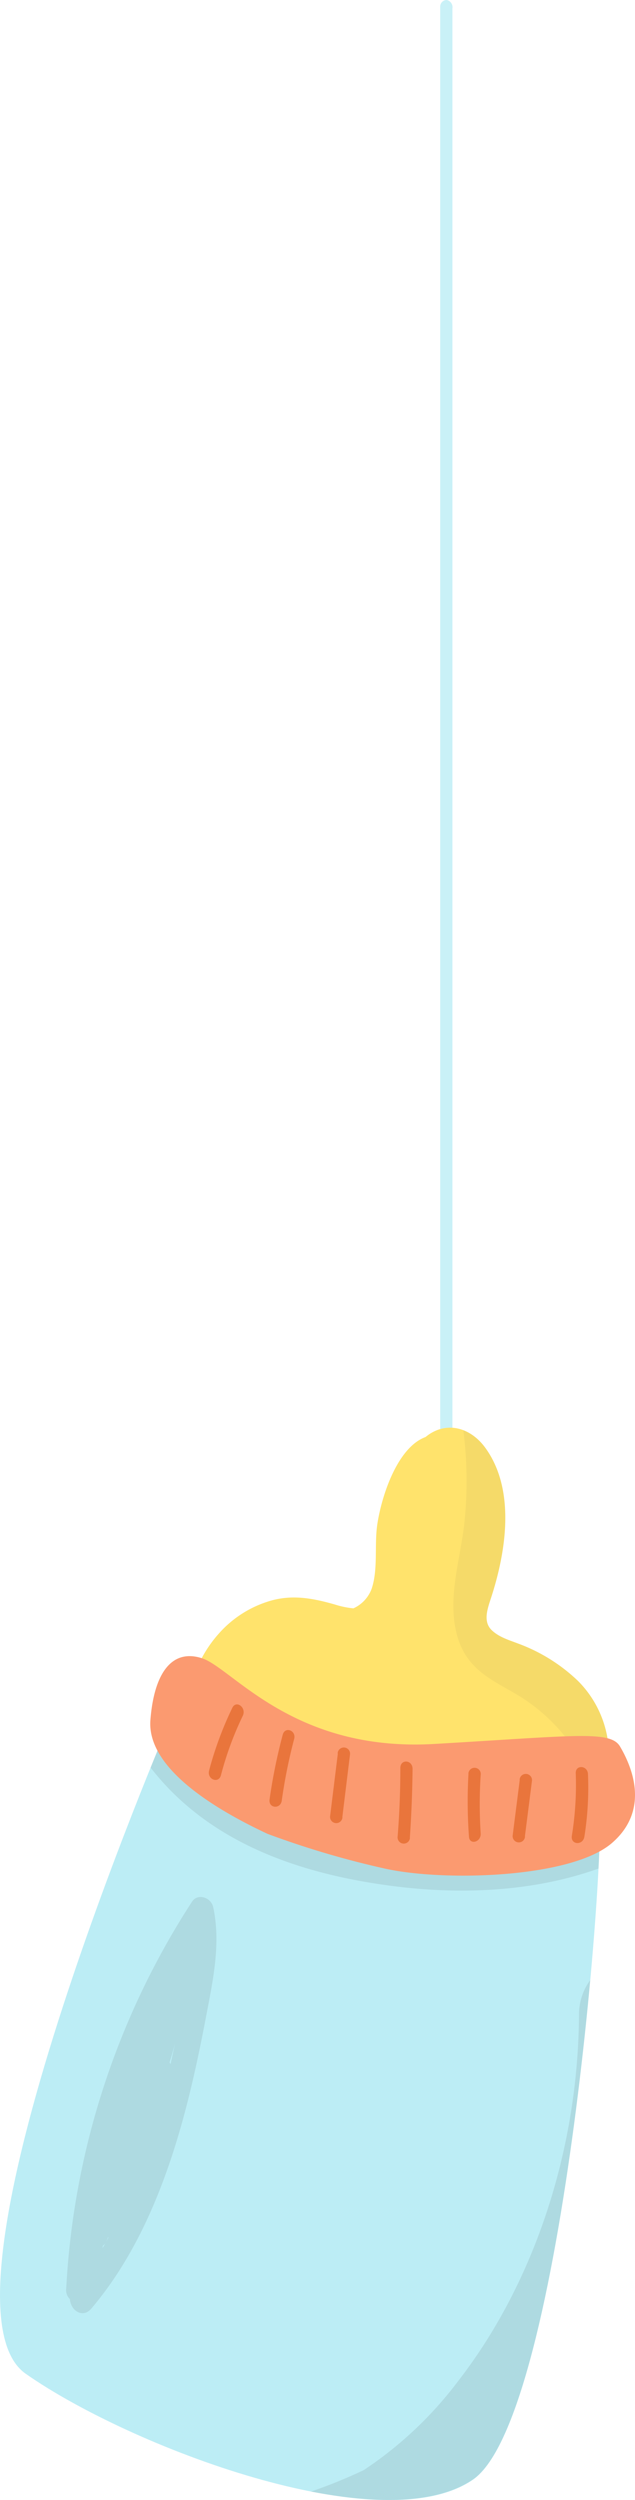 <svg id="Calque_1" data-name="Calque 1" xmlns="http://www.w3.org/2000/svg" viewBox="0 0 103.86 408.34"><defs><style>.cls-1{opacity:0.8;}.cls-2{fill:#bcedf5;}.cls-3{fill:none;}.cls-4{opacity:0.1;}.cls-5{fill:#2d2d2d;}.cls-6{fill:#ffe36c;}.cls-7{opacity:0.05;}.cls-8{fill:#fb9a70;}.cls-9{fill:#e9753c;}</style></defs><title>biberon</title><g id="Groupe_195" data-name="Groupe 195"><g id="Groupe_194" data-name="Groupe 194"><g id="Groupe_27" data-name="Groupe 27" class="cls-1"><path id="Tracé_12" data-name="Tracé 12" class="cls-2" d="M72,1.37V248.2a1.21,1.21,0,0,0,.89,1.37A1.07,1.07,0,0,0,74,248.46a1.13,1.13,0,0,0,0-.26V1.37A1.2,1.2,0,0,0,73.06,0,1.07,1.07,0,0,0,72,1.12,1,1,0,0,0,72,1.37Z"/></g><g id="Groupe_103" data-name="Groupe 103"><g id="Groupe_82" data-name="Groupe 82"><path id="Tracé_57" data-name="Tracé 57" class="cls-2" d="M27.94,280.72c-.54,1.3-40.78,95.07-23.73,107S62.49,415.29,77.38,405,99.67,298.22,97.92,292.37,33.26,268,27.94,280.72Z"/></g><g id="Groupe_86" data-name="Groupe 86"><g id="Groupe_83" data-name="Groupe 83"><path id="Tracé_58" data-name="Tracé 58" class="cls-3" d="M65.77,298.33c10.35,1.38,22.3.79,32.37-3.68a10.88,10.88,0,0,0-.22-2.28c-1.69-5.66-60.78-23.24-69.32-12.75a5.66,5.66,0,0,1,1.85,1.76C38.48,293.13,53.5,296.69,65.77,298.33Z"/></g><g id="Groupe_84" data-name="Groupe 84"><path id="Tracé_59" data-name="Tracé 59" class="cls-3" d="M63.82,308c-14.26-1.9-29.43-6.7-39.19-19.29-9.38,23.15-34.54,89.13-20.42,99,17.05,12,58.28,27.53,73.17,17.21,11.94-8.27,19.05-71.83,20.51-99.76C87,309.11,74.89,309.48,63.82,308Z"/></g><g id="Groupe_85" data-name="Groupe 85" class="cls-4"><path id="Tracé_60" data-name="Tracé 60" class="cls-5" d="M63.82,308c11.07,1.48,23.16,1.1,34.07-2.8.24-4.64.33-8.3.25-10.56-10.06,4.48-22,5.07-32.37,3.69-12.27-1.64-27.29-5.2-35.31-16.95a5.9,5.9,0,0,0-1.85-1.77,4.63,4.63,0,0,0-.67,1.1c-.09.23-1.36,3.19-3.31,8C34.4,301.3,49.56,306.1,63.82,308Z"/></g></g><g id="Groupe_87" data-name="Groupe 87" class="cls-4"><path id="Tracé_61" data-name="Tracé 61" class="cls-5" d="M33.68,329.5c1.12-5.9,2.49-12,1.19-18-.35-1.6-2.53-2.3-3.45-.91a128.3,128.3,0,0,0-20.59,63.22,2,2,0,0,0,.6,1.71c.14,1.92,2.12,3.18,3.5,1.56,7.21-8.48,11.72-19.23,14.85-30.41C31.35,341.05,32.58,335.28,33.68,329.5Zm-5.78,7.63a2.2,2.2,0,0,0-.17-.25c.31-1,.6-2,.88-3.06C28.38,334.93,28.14,336,27.9,337.13ZM16.83,366.81a1.65,1.65,0,0,0,.46-.49c-.17.3-.35.59-.53.88C16.78,367.07,16.8,366.94,16.83,366.81Zm.7-1,.12-.36.11,0-.4.7c.06-.13.12-.25.17-.39Z"/></g><g id="Groupe_90" data-name="Groupe 90"><g id="Groupe_88" data-name="Groupe 88"><path id="Tracé_62" data-name="Tracé 62" class="cls-3" d="M50.86,407a89.25,89.25,0,0,0,8.61-3.51A62.12,62.12,0,0,0,75,388.79c12.59-16.27,19.54-38,19.68-59.69a9.53,9.53,0,0,1,1.84-5.69c1.5-16.28,2-29,1.38-31-1.75-5.85-64.66-24.39-70-11.65-.55,1.3-40.78,95.07-23.73,107C14.59,395,34,403.66,50.86,407Z"/></g><g id="Groupe_89" data-name="Groupe 89" class="cls-4"><path id="Tracé_63" data-name="Tracé 63" class="cls-5" d="M94.7,329.1c-.14,21.69-7.09,43.42-19.68,59.7a62.62,62.62,0,0,1-15.54,14.66q-4.23,2-8.62,3.5c10.85,2.12,20.7,2,26.52-2,9.77-6.77,16.3-50.55,19.16-81.55A9.53,9.53,0,0,0,94.7,329.1Z"/></g></g><g id="Groupe_91" data-name="Groupe 91"><path id="Tracé_64" data-name="Tracé 64" class="cls-6" d="M99.53,285.23a17.28,17.28,0,0,0-5-10.68,28.21,28.21,0,0,0-9.87-6.13c-1.42-.57-3.08-1-4.25-2.17-1.38-1.35-.73-3.3-.18-5,2.54-7.66,4.17-17.88-.86-24.78-2.36-3.23-6.12-4.37-9.35-2.08l-.43.33c-4.52,1.67-7.11,9.34-7.86,14.13-.54,3.43.15,7.32-.93,10.61a5.68,5.68,0,0,1-3,3.24,14.84,14.84,0,0,1-3-.62c-3.5-1-6.81-1.65-10.38-.67a18,18,0,0,0-8.62,5.4,20.13,20.13,0,0,0-3,4.4c0,.08-.07.15-.1.22a7.3,7.3,0,0,0-1.28,4.31c.16,2.15,1.76,3.32,3.18,4.45a41.26,41.26,0,0,0,10.1,5.8c7.66,3.13,15.87,4.52,23.87,5.94q6.48,1.14,13,2c4.16.55,8.51,1.24,12.67.38C98.29,293.54,99.82,289.41,99.53,285.23Z"/></g><g id="Groupe_94" data-name="Groupe 94"><g id="Groupe_92" data-name="Groupe 92"><path id="Tracé_65" data-name="Tracé 65" class="cls-3" d="M95.84,289a29.48,29.48,0,0,0-10.49-11.74c-4.54-2.84-9.25-4.31-10.74-10.76-1.36-5.88.68-11.85,1.33-17.65a65.29,65.29,0,0,0-.11-15.24,6,6,0,0,0-5.75.78l-.44.33c-4.52,1.68-7.11,9.34-7.86,14.14-.54,3.43.15,7.32-.93,10.61a5.66,5.66,0,0,1-3,3.23,14.82,14.82,0,0,1-3-.61c-3.5-1-6.81-1.65-10.38-.67a18,18,0,0,0-8.62,5.4,19.66,19.66,0,0,0-3,4.4c0,.07-.07.14-.1.22a7.26,7.26,0,0,0-1.28,4.31c.16,2.14,1.76,3.31,3.19,4.45a41.21,41.21,0,0,0,10.1,5.8c7.65,3.13,15.86,4.52,23.86,5.93q6.48,1.16,13,2c4.16.56,8.51,1.24,12.68.39a5.79,5.79,0,0,0,4-3A4.52,4.52,0,0,1,95.84,289Z"/></g><g id="Groupe_93" data-name="Groupe 93" class="cls-7"><path id="Tracé_66" data-name="Tracé 66" class="cls-5" d="M75.94,248.87c-.65,5.8-2.69,11.77-1.33,17.65,1.5,6.45,6.2,7.92,10.74,10.76A29.48,29.48,0,0,1,95.84,289a4.46,4.46,0,0,0,2.52,2.34,11.11,11.11,0,0,0,1.17-6.13,17.25,17.25,0,0,0-5-10.67,28,28,0,0,0-9.88-6.13,12.12,12.12,0,0,1-4.24-2.17c-1.38-1.36-.73-3.31-.18-5,2.54-7.66,4.17-17.88-.86-24.78a8.15,8.15,0,0,0-3.59-2.87A65.29,65.29,0,0,1,75.94,248.87Z"/></g></g><g id="Groupe_95" data-name="Groupe 95"><path id="Tracé_67" data-name="Tracé 67" class="cls-8" d="M43.78,299.54c-9.35-4.36-19.77-11-19.18-18.6s3.47-11.7,8.44-10.09,14.89,15.33,37.94,14,28.86-2.25,30.43.41,5.24,10.09-1.31,15.76-26.94,6.34-36.85,4.25A146.43,146.43,0,0,1,43.78,299.54Z"/></g><g id="Groupe_96" data-name="Groupe 96"><path id="Tracé_68" data-name="Tracé 68" class="cls-9" d="M38,278.94a57,57,0,0,0-3.8,10.25c-.38,1.44,1.56,2.21,1.94.76a53.22,53.22,0,0,1,3.57-9.7C40.35,278.93,38.65,277.61,38,278.94Z"/></g><g id="Groupe_97" data-name="Groupe 97"><path id="Tracé_69" data-name="Tracé 69" class="cls-9" d="M46.24,283.35a90.21,90.21,0,0,0-2.15,10.56c-.21,1.49,1.84,1.63,2,.15a86.25,86.25,0,0,1,2-9.94C48.56,282.67,46.62,281.9,46.24,283.35Z"/></g><g id="Groupe_98" data-name="Groupe 98"><path id="Tracé_70" data-name="Tracé 70" class="cls-9" d="M55.25,286.47,54,296.59a1,1,0,1,0,2,.35.71.71,0,0,0,0-.2l1.24-10.12a1,1,0,0,0-2-.36A.74.74,0,0,0,55.25,286.47Z"/></g><g id="Groupe_99" data-name="Groupe 99"><path id="Tracé_71" data-name="Tracé 71" class="cls-9" d="M67.48,288.93c0-1.51-2-1.66-2-.15q0,5.6-.44,11.16a1,1,0,1,0,2,.34,1.23,1.23,0,0,0,0-.2Q67.42,294.52,67.48,288.93Z"/></g><g id="Groupe_100" data-name="Groupe 100"><path id="Tracé_72" data-name="Tracé 72" class="cls-9" d="M78.62,299.44a73.6,73.6,0,0,1,0-9.51,1,1,0,0,0-2-.35,1.49,1.49,0,0,0,0,.21,77.83,77.83,0,0,0,.08,10.13C76.72,301.42,78.73,300.93,78.62,299.44Z"/></g><g id="Groupe_101" data-name="Groupe 101"><path id="Tracé_73" data-name="Tracé 73" class="cls-9" d="M85,290.79l-1.14,8.94a1,1,0,1,0,2,.36,1.49,1.49,0,0,0,0-.21l1.14-8.95a1,1,0,0,0-2-.35A1.48,1.48,0,0,0,85,290.79Z"/></g><g id="Groupe_102" data-name="Groupe 102"><path id="Tracé_74" data-name="Tracé 74" class="cls-9" d="M96.17,289.83c0-1.5-2.1-1.66-2-.15a51.7,51.7,0,0,1-.64,10.17c-.24,1.48,1.81,1.62,2.05.15A50.94,50.94,0,0,0,96.17,289.83Z"/></g></g></g></g></svg>